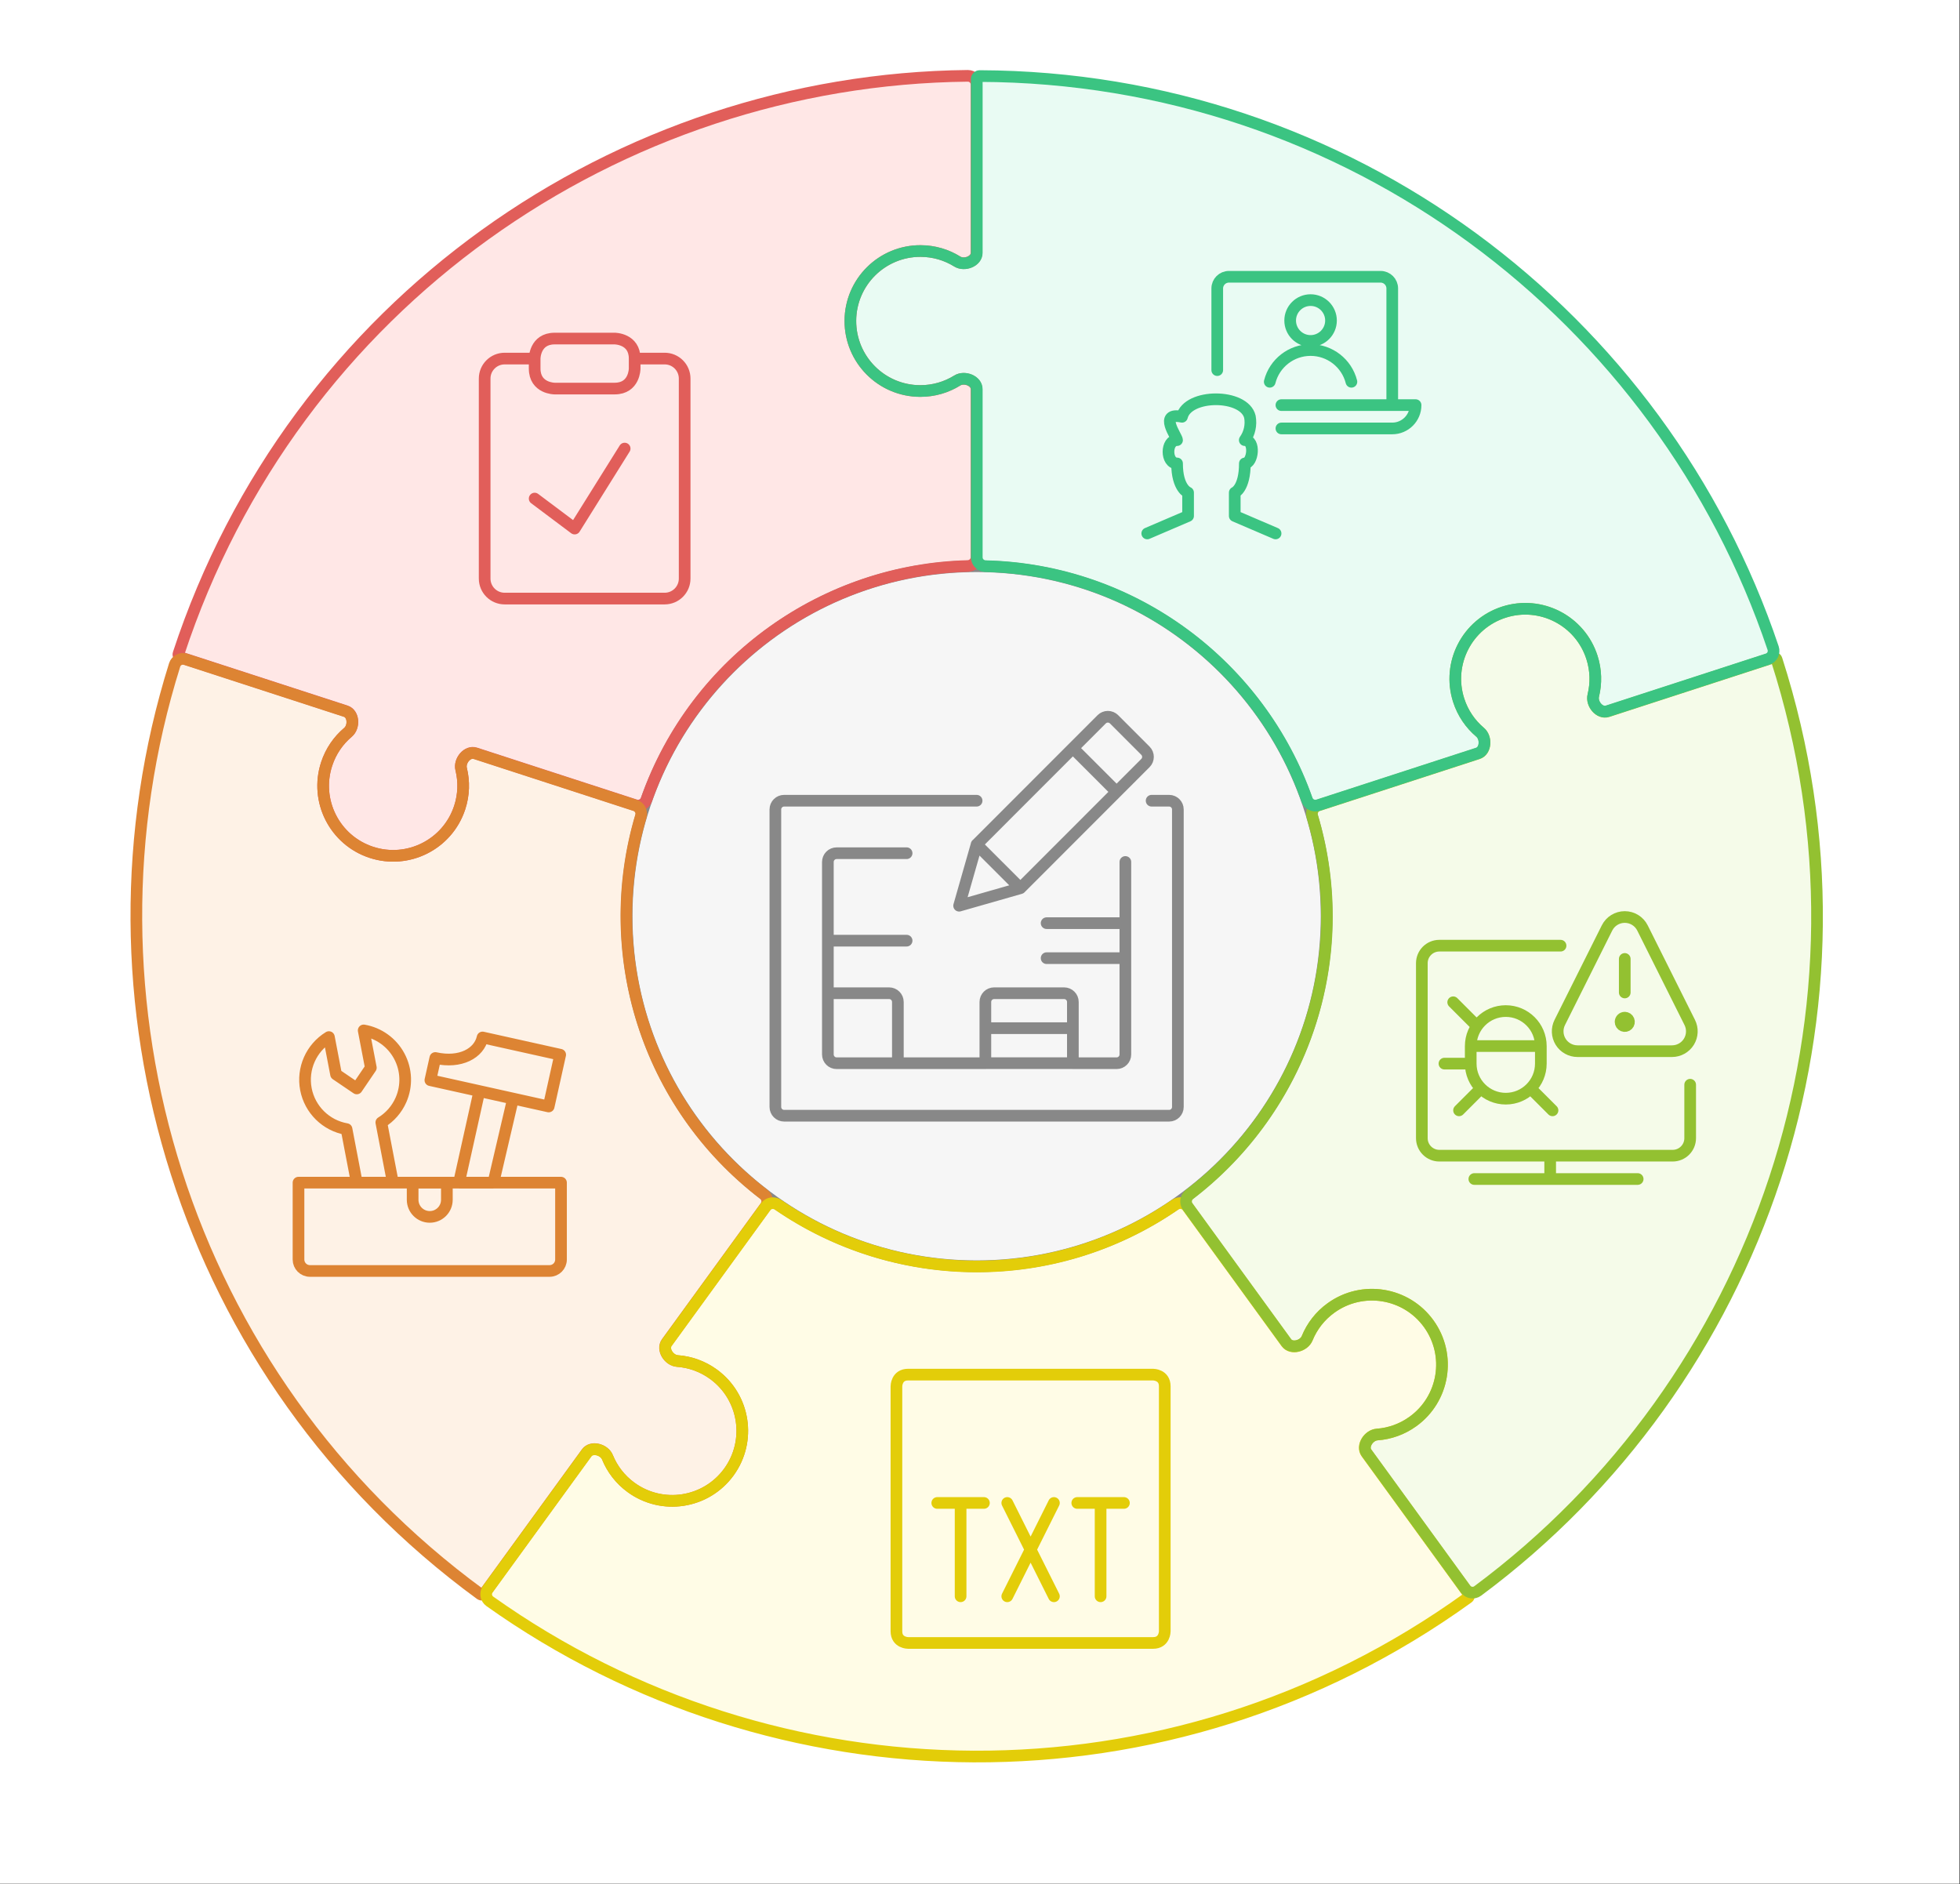 <?xml version="1.0" encoding="utf-8" standalone="yes"?>
<!DOCTYPE svg PUBLIC "-//W3C//DTD SVG 1.1//EN" "http://www.w3.org/Graphics/SVG/1.1/DTD/svg11.dtd">
<svg width="336" height="323" viewBox="0 0 336 323" style="fill:none;stroke:none;fill-rule:evenodd;clip-rule:evenodd;stroke-linecap:round;stroke-linejoin:round;stroke-miterlimit:1.5;" version="1.1" xmlns="http://www.w3.org/2000/svg" xmlns:xlink="http://www.w3.org/1999/xlink"><rect x="0" y="0" width="336" height="323" fill="#333333" stroke="none"/><rect id="" x="0" y="0" width="335.91" height="322.919" style="fill: #ffffff;"></rect><g id="items" style="isolation: isolate"><g id="blend" style="mix-blend-mode:normal"><g id="g-root-0.cr-big_cr_zrjel21yinq4n-fill" data-item-order="999907080" data-item-id="0.cr-big_cr_zrjel21yinq4n" data-item-class="Shape Stroke Fill Part Indexed_0 ColorFillGray ColorStrokeGray" data-item-index="0" data-renderer-id="0" transform="translate(97.42, 87.065)"><g id="0.cr-big_cr_zrjel21yinq4n-fill" stroke="none" fill="#f6f6f6"><g><path d="M 10 70C 10 103.137 36.863 130 70 130C 103.137 130 130 103.137 130 70C 130 36.863 103.137 10 70 10C 36.863 10 10 36.863 10 70"></path></g></g></g><g id="g-root-5.cu_sy_zrjel21yinq4o-fill" data-item-order="999907084" data-item-id="5.cu_sy_zrjel21yinq4o" data-item-class="Part Indexed Fill Stroke" data-item-index="5" data-renderer-id="0" transform="translate(20.581, 3)"><g id="5.cu_sy_zrjel21yinq4o-fill" stroke="none" fill="#ffe7e6"><g><path d="M 145.322 94.034C 146.15 94.013 146.823 93.344 146.823 92.515L 146.824 63.717C 146.824 62.273 144.739 61.474 143.512 62.235C 141.666 63.38 139.487 64.038 137.154 64.03C 130.527 64.007 125.173 58.616 125.196 51.988C 125.219 45.361 130.611 40.007 137.238 40.03C 139.541 40.038 141.69 40.694 143.513 41.825C 144.74 42.587 146.825 41.788 146.825 40.344L 146.826 11.492C 146.826 10.664 146.152 9.992 145.324 10C 85.373 10.618 29.793 48.93 10.025 109.055C 9.938 109.319 10.083 109.603 10.347 109.688L 38.704 118.902C 40.081 119.35 40.193 121.597 39.085 122.529C 37.437 123.915 36.142 125.762 35.42 127.958C 33.35 134.254 36.775 141.036 43.071 143.106C 49.367 145.176 56.149 141.75 58.219 135.454C 58.95 133.23 58.996 130.944 58.471 128.828C 58.122 127.422 59.533 125.67 60.911 126.118L 88.331 135.027C 89.119 135.283 89.964 134.849 90.24 134.067C 98.71 110.024 121.075 94.64 145.322 94.034Z"></path></g></g></g><g id="g-root-4.cu_sy_vccdjq1yinnr5-fill" data-item-order="999907088" data-item-id="4.cu_sy_vccdjq1yinnr5" data-item-class="Part Indexed Fill Stroke" data-item-index="4" data-renderer-id="0" transform="translate(13.373, 102.947)"><g id="4.cu_sy_vccdjq1yinnr5-fill" stroke="none" fill="#fef2e6"><g><path d="M 96.486 37.011C 96.722 36.217 96.293 35.37 95.505 35.114L 68.117 26.213C 66.743 25.767 65.339 27.503 65.684 28.906C 66.203 31.015 66.155 33.291 65.426 35.507C 63.356 41.803 56.574 45.229 50.279 43.159C 43.983 41.089 40.557 34.307 42.627 28.011C 43.346 25.824 44.634 23.983 46.273 22.598C 47.376 21.666 47.261 19.436 45.888 18.99L 18.448 10.074C 17.661 9.818 16.813 10.251 16.565 11.041C -1.373 68.249 17.889 132.947 68.963 170.327C 69.187 170.491 69.501 170.442 69.664 170.217L 87.19 146.095C 88.041 144.923 90.213 145.512 90.757 146.854C 91.566 148.849 92.922 150.652 94.788 152.017C 100.136 155.931 107.644 154.769 111.558 149.421C 115.473 144.073 114.31 136.564 108.962 132.65C 107.073 131.267 104.913 130.518 102.738 130.363C 101.293 130.26 100.063 128.377 100.914 127.205L 117.861 103.88C 118.348 103.209 118.196 102.271 117.538 101.768C 97.289 86.282 89.569 60.258 96.486 37.011Z"></path></g></g></g><g id="g-root-3.cu_sy_vccdjq1yinnr6-fill" data-item-order="999907092" data-item-id="3.cu_sy_vccdjq1yinnr6" data-item-class="Part Indexed Fill Stroke" data-item-index="3" data-renderer-id="0" transform="translate(73.344, 196.237)"><g id="3.cu_sy_vccdjq1yinnr6-fill" stroke="none" fill="#fffce6"><g><path d="M 60.019 10.286C 59.337 9.816 58.399 9.962 57.912 10.632L 40.984 33.93C 40.135 35.098 41.353 36.97 42.793 37.075C 44.959 37.234 47.109 37.983 48.992 39.36C 54.34 43.275 55.502 50.783 51.588 56.131C 47.674 61.479 40.165 62.642 34.817 58.727C 32.959 57.367 31.606 55.573 30.796 53.587C 30.25 52.25 28.094 51.67 27.245 52.838L 10.286 76.18C 9.799 76.85 9.949 77.79 10.624 78.269C 59.489 113.008 126.972 114.682 178.306 77.659C 178.531 77.496 178.581 77.182 178.418 76.957L 160.892 52.836C 160.041 51.664 161.271 49.78 162.716 49.677C 164.864 49.525 166.997 48.792 168.872 47.44C 174.248 43.563 175.462 36.062 171.586 30.687C 167.709 25.312 160.209 24.097 154.833 27.974C 152.934 29.344 151.554 31.166 150.735 33.187C 150.191 34.529 148.019 35.117 147.168 33.945L 130.221 10.62C 129.734 9.95 128.795 9.804 128.113 10.275C 107.128 24.747 79.992 24.048 60.019 10.286Z"></path></g></g></g><g id="g-root-2.cu_sy_mgpdau1yinojv-fill" data-item-order="999907096" data-item-id="2.cu_sy_mgpdau1yinojv" data-item-class="Part Indexed Fill Stroke" data-item-index="2" data-renderer-id="0" transform="translate(193.325, 94.359)"><g id="2.cu_sy_mgpdau1yinojv-fill" stroke="none" fill="#f5fbe9"><g><path d="M 10.608 110.379C 9.95 110.883 9.8 111.82 10.287 112.49L 27.213 135.789C 28.062 136.957 30.218 136.378 30.763 135.041C 31.584 133.029 32.96 131.216 34.852 129.852C 40.227 125.975 47.728 127.19 51.604 132.565C 55.481 137.94 54.266 145.44 48.891 149.317C 47.023 150.664 44.899 151.397 42.76 151.553C 41.319 151.659 40.102 153.53 40.951 154.699L 57.909 178.041C 58.395 178.711 59.336 178.859 60.001 178.365C 108.139 142.627 130.585 78.963 111.237 18.701C 111.152 18.437 110.868 18.292 110.604 18.378L 82.247 27.592C 80.87 28.039 79.458 26.287 79.807 24.881C 80.325 22.791 80.288 20.536 79.581 18.335C 77.555 12.025 70.797 8.552 64.487 10.578C 58.177 12.604 54.704 19.361 56.73 25.672C 57.446 27.901 58.752 29.776 60.421 31.18C 61.53 32.113 61.418 34.36 60.04 34.807L 32.62 43.717C 31.832 43.973 31.403 44.821 31.64 45.615C 38.919 70.045 29.869 95.637 10.608 110.379Z"></path></g></g></g><g id="g-root-1.cu_sy_mgpdau1yinojw-fill" data-item-order="999907100" data-item-id="1.cu_sy_mgpdau1yinojw" data-item-class="Part Indexed Indexed_1 Fill Stroke" data-item-index="1" data-renderer-id="0" transform="translate(135.777, 3.038)"><g id="1.cu_sy_mgpdau1yinojw-fill" stroke="none" fill="#e9fbf3"><g><path d="M 88.267 134.033C 88.543 134.814 89.388 135.248 90.176 134.992L 117.565 126.093C 118.938 125.647 119.053 123.417 117.95 122.486C 116.291 121.084 114.992 119.214 114.279 116.993C 112.253 110.683 115.726 103.925 122.036 101.899C 128.346 99.873 135.104 103.346 137.13 109.657C 137.834 111.849 137.874 114.096 137.361 116.179C 137.017 117.581 138.421 119.318 139.794 118.871L 167.234 109.957C 168.022 109.701 168.453 108.852 168.189 108.067C 149.076 51.241 95.464 10.221 32.172 10C 31.895 9.999 31.67 10.224 31.67 10.502L 31.67 40.318C 31.67 41.766 29.567 42.567 28.338 41.801C 26.51 40.662 24.354 40.001 22.042 39.993C 15.415 39.97 10.023 45.324 10 51.951C 9.977 58.578 15.331 63.97 21.958 63.993C 24.3 64.001 26.487 63.338 28.338 62.184C 29.567 61.419 31.67 62.219 31.67 63.667L 31.67 92.499C 31.67 93.328 32.344 93.997 33.172 94.018C 58.656 94.644 80.198 111.16 88.267 134.033Z"></path></g></g></g><g id="g-root-chec_741hy1yinpc2-fill" data-item-order="1000000000" data-item-id="chec_741hy1yinpc2" data-item-class="Icon Stroke Indexed InsideFill InsideColorFill" data-item-index="5" data-renderer-id="0" transform="translate(66.227, 46.324)"></g><g id="g-root-man_1qeglna1yidurz-fill" data-item-order="1000000000" data-item-id="man_1qeglna1yidurz" data-item-class="Icon Stroke Indexed Indexed_1 InsideFill InsideColorFill" data-item-index="1" data-renderer-id="0" transform="translate(185.641, 35.446)"></g><g id="g-root-crea_142d76e1yijhfk-fill" data-item-order="1000000000" data-item-id="crea_142d76e1yijhfk" data-item-class="Icon Stroke Indexed Indexed_0 InsideFill InsideGrayFill ColorFillGray ColorStrokeGray" data-item-index="0" data-renderer-id="0" transform="translate(121.42, 111.061)"></g><g id="g-root-aler_1hapc461yiywb3-fill" data-item-order="1000000000" data-item-id="aler_1hapc461yiywb3" data-item-class="Icon Stroke Indexed InsideFill InsideColorFill" data-item-index="2" data-renderer-id="0" transform="translate(232.888, 145.654)"></g><g id="g-root-2_3d6za1yitamn-fill" data-item-order="1000000000" data-item-id="2_3d6za1yitamn" data-item-class="Icon Stroke Indexed InsideFill InsideColorFill" data-item-index="4" data-renderer-id="0" transform="translate(39.672, 163.255)"></g><g id="g-root-1_1qcl3861yiw3yg-fill" data-item-order="1000000000" data-item-id="1_1qcl3861yiw3yg" data-item-class="Icon Stroke Indexed InsideFill InsideColorFill" data-item-index="3" data-renderer-id="0" transform="translate(142.674, 224.644)"></g><g id="g-root-0.cr-big_cr_zrjel21yinq4n-stroke" data-item-order="999907080" data-item-id="0.cr-big_cr_zrjel21yinq4n" data-item-class="Shape Stroke Fill Part Indexed_0 ColorFillGray ColorStrokeGray" data-item-index="0" data-renderer-id="0" transform="translate(97.42, 87.065)"><g id="0.cr-big_cr_zrjel21yinq4n-stroke" fill="none" stroke-linecap="round" stroke-linejoin="round" stroke-miterlimit="4" stroke="#888888" stroke-width="2"><g><path d="M 10 70C 10 103.137 36.863 130 70 130C 103.137 130 130 103.137 130 70C 130 36.863 103.137 10 70 10C 36.863 10 10 36.863 10 70"></path></g></g></g><g id="g-root-5.cu_sy_zrjel21yinq4o-stroke" data-item-order="999907084" data-item-id="5.cu_sy_zrjel21yinq4o" data-item-class="Part Indexed Fill Stroke" data-item-index="5" data-renderer-id="0" transform="translate(20.581, 3)"><g id="5.cu_sy_zrjel21yinq4o-stroke" fill="none" stroke-linecap="round" stroke-linejoin="round" stroke-miterlimit="4" stroke="#e15e5a" stroke-width="2"><g><path d="M 145.322 94.034C 146.15 94.013 146.823 93.344 146.823 92.515L 146.824 63.717C 146.824 62.273 144.739 61.474 143.512 62.235C 141.666 63.38 139.487 64.038 137.154 64.03C 130.527 64.007 125.173 58.616 125.196 51.988C 125.219 45.361 130.61 40.007 137.238 40.03C 139.541 40.038 141.69 40.694 143.513 41.825C 144.74 42.587 146.825 41.788 146.825 40.344L 146.826 11.492C 146.826 10.664 146.152 9.992 145.324 10C 85.373 10.618 29.793 48.93 10.025 109.055C 9.938 109.319 10.083 109.603 10.347 109.688L 38.704 118.902C 40.081 119.35 40.193 121.597 39.085 122.529C 37.437 123.915 36.142 125.762 35.42 127.958C 33.35 134.254 36.775 141.036 43.071 143.106C 49.367 145.176 56.149 141.75 58.219 135.454C 58.95 133.23 58.996 130.945 58.471 128.828C 58.122 127.422 59.533 125.67 60.911 126.118L 88.331 135.027C 89.119 135.283 89.964 134.849 90.24 134.067C 98.71 110.024 121.075 94.64 145.322 94.034Z"></path></g></g></g><g id="g-root-4.cu_sy_vccdjq1yinnr5-stroke" data-item-order="999907088" data-item-id="4.cu_sy_vccdjq1yinnr5" data-item-class="Part Indexed Fill Stroke" data-item-index="4" data-renderer-id="0" transform="translate(13.373, 102.947)"><g id="4.cu_sy_vccdjq1yinnr5-stroke" fill="none" stroke-linecap="round" stroke-linejoin="round" stroke-miterlimit="4" stroke="#dd8433" stroke-width="2"><g><path d="M 96.486 37.011C 96.722 36.217 96.293 35.37 95.505 35.114L 68.117 26.213C 66.743 25.767 65.339 27.503 65.684 28.906C 66.203 31.015 66.155 33.291 65.426 35.507C 63.356 41.803 56.574 45.229 50.279 43.159C 43.983 41.089 40.557 34.307 42.627 28.011C 43.346 25.824 44.634 23.983 46.273 22.598C 47.376 21.666 47.261 19.436 45.888 18.99L 18.448 10.074C 17.661 9.818 16.813 10.251 16.565 11.041C -1.373 68.249 17.889 132.947 68.963 170.327C 69.187 170.491 69.501 170.442 69.664 170.217L 87.19 146.095C 88.041 144.923 90.213 145.512 90.757 146.854C 91.566 148.849 92.922 150.652 94.788 152.017C 100.136 155.931 107.644 154.769 111.559 149.421C 115.473 144.073 114.31 136.564 108.962 132.65C 107.073 131.267 104.913 130.518 102.738 130.363C 101.293 130.26 100.063 128.377 100.914 127.205L 117.861 103.88C 118.348 103.209 118.196 102.271 117.538 101.768C 97.289 86.282 89.569 60.258 96.486 37.011Z"></path></g></g></g><g id="g-root-3.cu_sy_vccdjq1yinnr6-stroke" data-item-order="999907092" data-item-id="3.cu_sy_vccdjq1yinnr6" data-item-class="Part Indexed Fill Stroke" data-item-index="3" data-renderer-id="0" transform="translate(73.344, 196.237)"><g id="3.cu_sy_vccdjq1yinnr6-stroke" fill="none" stroke-linecap="round" stroke-linejoin="round" stroke-miterlimit="4" stroke="#e3cd09" stroke-width="2"><g><path d="M 60.019 10.286C 59.337 9.816 58.399 9.962 57.912 10.632L 40.984 33.93C 40.135 35.098 41.353 36.97 42.793 37.075C 44.959 37.234 47.109 37.983 48.992 39.36C 54.34 43.275 55.502 50.783 51.588 56.131C 47.674 61.479 40.165 62.642 34.817 58.727C 32.959 57.367 31.606 55.573 30.796 53.587C 30.25 52.25 28.094 51.67 27.245 52.838L 10.286 76.18C 9.799 76.85 9.949 77.79 10.624 78.269C 59.489 113.008 126.972 114.682 178.306 77.659C 178.531 77.496 178.581 77.182 178.418 76.957L 160.892 52.836C 160.041 51.664 161.271 49.78 162.716 49.677C 164.864 49.525 166.997 48.792 168.872 47.44C 174.248 43.563 175.462 36.062 171.586 30.687C 167.709 25.312 160.209 24.097 154.833 27.974C 152.934 29.344 151.554 31.166 150.735 33.187C 150.191 34.529 148.019 35.117 147.168 33.945L 130.221 10.62C 129.734 9.95 128.795 9.804 128.113 10.275C 107.128 24.747 79.992 24.048 60.019 10.286Z"></path></g></g></g><g id="g-root-2.cu_sy_mgpdau1yinojv-stroke" data-item-order="999907096" data-item-id="2.cu_sy_mgpdau1yinojv" data-item-class="Part Indexed Fill Stroke" data-item-index="2" data-renderer-id="0" transform="translate(193.325, 94.359)"><g id="2.cu_sy_mgpdau1yinojv-stroke" fill="none" stroke-linecap="round" stroke-linejoin="round" stroke-miterlimit="4" stroke="#93c131" stroke-width="2"><g><path d="M 10.608 110.379C 9.95 110.883 9.8 111.82 10.287 112.49L 27.213 135.789C 28.062 136.957 30.218 136.378 30.763 135.041C 31.584 133.029 32.96 131.216 34.852 129.852C 40.227 125.975 47.728 127.19 51.604 132.565C 55.481 137.94 54.266 145.44 48.891 149.317C 47.023 150.664 44.899 151.397 42.76 151.553C 41.319 151.659 40.102 153.53 40.951 154.698L 57.909 178.041C 58.395 178.711 59.336 178.859 60.001 178.365C 108.139 142.627 130.584 78.963 111.237 18.701C 111.152 18.437 110.868 18.292 110.604 18.378L 82.247 27.592C 80.87 28.039 79.458 26.287 79.807 24.881C 80.325 22.791 80.288 20.536 79.581 18.335C 77.555 12.025 70.797 8.552 64.487 10.578C 58.177 12.604 54.704 19.361 56.73 25.672C 57.446 27.901 58.752 29.776 60.421 31.18C 61.53 32.113 61.418 34.36 60.04 34.807L 32.62 43.717C 31.832 43.973 31.403 44.821 31.64 45.615C 38.919 70.045 29.869 95.637 10.608 110.379Z"></path></g></g></g><g id="g-root-1.cu_sy_mgpdau1yinojw-stroke" data-item-order="999907100" data-item-id="1.cu_sy_mgpdau1yinojw" data-item-class="Part Indexed Indexed_1 Fill Stroke" data-item-index="1" data-renderer-id="0" transform="translate(135.777, 3.038)"><g id="1.cu_sy_mgpdau1yinojw-stroke" fill="none" stroke-linecap="round" stroke-linejoin="round" stroke-miterlimit="4" stroke="#3bc482" stroke-width="2"><g><path d="M 88.267 134.033C 88.543 134.814 89.388 135.248 90.176 134.992L 117.565 126.093C 118.938 125.647 119.053 123.417 117.95 122.486C 116.291 121.084 114.992 119.214 114.279 116.993C 112.253 110.683 115.726 103.925 122.036 101.899C 128.346 99.873 135.104 103.346 137.13 109.657C 137.834 111.849 137.874 114.096 137.362 116.179C 137.017 117.581 138.421 119.318 139.794 118.871L 167.234 109.957C 168.022 109.701 168.453 108.852 168.189 108.067C 149.076 51.241 95.464 10.221 32.172 10C 31.895 9.999 31.67 10.224 31.67 10.502L 31.67 40.318C 31.67 41.766 29.567 42.567 28.338 41.801C 26.51 40.662 24.354 40.001 22.042 39.993C 15.415 39.97 10.023 45.324 10 51.951C 9.977 58.578 15.331 63.97 21.958 63.993C 24.3 64.001 26.487 63.338 28.338 62.184C 29.567 61.419 31.67 62.219 31.67 63.667L 31.67 92.499C 31.67 93.328 32.344 93.997 33.172 94.018C 58.656 94.644 80.198 111.16 88.267 134.033Z"></path></g></g></g><g id="g-root-chec_741hy1yinpc2-stroke" data-item-order="1000000000" data-item-id="chec_741hy1yinpc2" data-item-class="Icon Stroke Indexed InsideFill InsideColorFill" data-item-index="5" data-renderer-id="0" transform="translate(66.227, 46.324)"><g id="chec_741hy1yinpc2-stroke" fill="none" stroke-linecap="round" stroke-linejoin="round" stroke-miterlimit="4" stroke="#e15e5a" stroke-width="2"><g><path d="M 42.571 15.143L 47.714 15.143C 49.608 15.143 51.143 16.678 51.143 18.571L 51.143 52.857C 51.143 54.751 49.608 56.286 47.714 56.286L 20.286 56.286C 18.392 56.286 16.857 54.751 16.857 52.857L 16.857 18.571C 16.857 16.678 18.392 15.143 20.286 15.143L 25.429 15.143M 28.857 11.714L 39.143 11.714C 39.143 11.714 42.571 11.714 42.571 15.143L 42.571 16.857C 42.571 16.857 42.571 20.286 39.143 20.286L 28.857 20.286C 28.857 20.286 25.429 20.286 25.429 16.857L 25.429 15.143C 25.429 15.143 25.429 11.714 28.857 11.714M 25.429 39.143L 32.286 44.286L 40.857 30.571"></path></g></g></g><g id="g-root-man_1qeglna1yidurz-stroke" data-item-order="1000000000" data-item-id="man_1qeglna1yidurz" data-item-class="Icon Stroke Indexed Indexed_1 InsideFill InsideColorFill" data-item-index="1" data-renderer-id="0" transform="translate(185.641, 35.446)"><g id="man_1qeglna1yidurz-stroke" fill="none" stroke-linecap="round" stroke-linejoin="round" stroke-miterlimit="4" stroke="#3bc482" stroke-width="2"><g><path d="M 33.03 56L 26.03 53L 26.03 49C 26.03 49 27.762 48.3 27.762 44C 29.13 44 29.65 40 27.748 40C 28.57 38.84 28.887 37.397 28.628 36C 27.646 32 17.966 32 16.984 36C 12.852 35.14 16.14 39.424 16.14 40C 14.178 40 14.178 44 16.14 44C 16.14 48.3 18.03 49 18.03 49L 18.03 53L 11.03 56M 35.53 19.5C 35.53 21.433 37.097 23 39.03 23C 40.963 23 42.53 21.433 42.53 19.5C 42.53 17.567 40.963 16 39.03 16C 37.097 16 35.53 17.567 35.53 19.5ZM 46.03 30C 45.214 26.8 42.332 24.561 39.03 24.561C 35.728 24.561 32.846 26.8 32.03 30M 53.03 34L 53.03 14C 53.03 12.895 52.135 12 51.03 12L 25.03 12C 23.925 12 23.03 12.895 23.03 14L 23.03 28M 34.03 34L 57.03 34C 57.03 36.209 55.239 38 53.03 38L 34.03 38"></path></g></g></g><g id="g-root-crea_142d76e1yijhfk-stroke" data-item-order="1000000000" data-item-id="crea_142d76e1yijhfk" data-item-class="Icon Stroke Indexed Indexed_0 InsideFill InsideGrayFill ColorFillGray ColorStrokeGray" data-item-index="0" data-renderer-id="0" transform="translate(121.42, 111.061)"><g id="crea_142d76e1yijhfk-stroke" fill="none" stroke-linecap="round" stroke-linejoin="round" stroke-miterlimit="4" stroke="#888888" stroke-width="2"><g><path d="M 53.5 41.2L 43 44.2L 46 33.7L 67.438 12.247C 67.719 11.965 68.102 11.806 68.5 11.806C 68.898 11.806 69.281 11.965 69.562 12.247L 74.938 17.626C 75.524 18.212 75.524 19.161 74.938 19.747ZM 62.5 17.188L 70 24.688M 45.994 33.691L 53.494 41.191M 76 26.2L 79 26.2C 79.828 26.2 80.5 26.872 80.5 27.7L 80.5 78.7C 80.5 79.528 79.828 80.2 79 80.2L 13 80.2C 12.172 80.2 11.5 79.528 11.5 78.7L 11.5 27.7C 11.5 26.872 12.172 26.2 13 26.2L 46 26.2M 34 35.2L 22 35.2C 21.172 35.2 20.5 35.872 20.5 36.7L 20.5 69.7C 20.5 70.528 21.172 71.2 22 71.2L 47.5 71.2L 47.5 60.7C 47.5 59.872 48.172 59.2 49 59.2L 61 59.2C 61.828 59.2 62.5 59.872 62.5 60.7L 62.5 71.2L 70 71.2C 70.828 71.2 71.5 70.528 71.5 69.7L 71.5 36.7M 47.5 65.191L 62.5 65.191M 47.5 71.191L 62.5 71.191M 20.5 50.191L 34 50.191M 58 53.191L 71.5 53.191M 58 47.191L 71.5 47.191M 20.5 59.2L 31 59.2C 31.828 59.2 32.5 59.872 32.5 60.7L 32.5 71.2"></path></g></g></g><g id="g-root-aler_1hapc461yiywb3-stroke" data-item-order="1000000000" data-item-id="aler_1hapc461yiywb3" data-item-class="Icon Stroke Indexed InsideFill InsideColorFill" data-item-index="2" data-renderer-id="0" transform="translate(232.888, 145.654)"><g id="aler_1hapc461yiywb3-stroke" fill="none" stroke-linecap="round" stroke-linejoin="round" stroke-miterlimit="4" stroke="#93c131" stroke-width="2"><g><path d="M 45.642 28.8C 45.934 28.799 46.197 28.974 46.309 29.244C 46.421 29.513 46.359 29.823 46.153 30.029C 45.947 30.235 45.637 30.297 45.368 30.185C 45.098 30.073 44.923 29.81 44.924 29.518C 44.925 29.122 45.246 28.801 45.642 28.8M 45.642 24.48L 45.642 18.73M 56.784 29.622C 57.311 30.676 57.254 31.928 56.635 32.93C 56.015 33.932 54.92 34.542 53.742 34.542L 37.542 34.542C 36.364 34.542 35.269 33.932 34.649 32.93C 34.03 31.928 33.973 30.676 34.5 29.622L 42.6 13.422C 43.176 12.27 44.353 11.543 45.641 11.543C 46.929 11.543 48.106 12.27 48.682 13.422ZM 19.856 56.458L 47.856 56.458M 32.856 52.458L 32.856 56.458M 56.856 40.294L 56.856 49.458C 56.856 51.115 55.513 52.458 53.856 52.458L 13.856 52.458C 12.199 52.458 10.856 51.115 10.856 49.458L 10.856 19.458C 10.856 17.801 12.199 16.458 13.856 16.458L 34.636 16.458M 31.256 36.676C 31.255 39.995 28.565 42.685 25.246 42.685C 21.927 42.685 19.237 39.995 19.236 36.676L 19.236 33.676C 19.237 30.357 21.927 27.667 25.246 27.667C 28.565 27.667 31.255 30.357 31.256 33.676ZM 19.236 33.67L 31.256 33.67M 14.732 36.676L 19.236 36.676M 17.234 44.686L 20.996 40.924M 16.232 26.158L 20.312 30.24M 33.258 44.686L 29.496 40.924"></path></g></g></g><g id="g-root-2_3d6za1yitamn-stroke" data-item-order="1000000000" data-item-id="2_3d6za1yitamn" data-item-class="Icon Stroke Indexed InsideFill InsideColorFill" data-item-index="4" data-renderer-id="0" transform="translate(39.672, 163.255)"><g id="2_3d6za1yitamn-stroke" fill="none" stroke-linecap="round" stroke-linejoin="round" stroke-miterlimit="4" stroke="#dd8433" stroke-width="2"><g><path d="M 29.06 25.308C 28.357 26.904 27.184 28.247 25.698 29.16L 27.678 39.48L 21.49 39.48L 19.734 30.302C 16.216 29.69 13.444 26.965 12.772 23.458C 12.1 19.951 13.669 16.394 16.712 14.526L 17.938 20.92L 21.49 23.33L 23.9 19.78L 22.674 13.384C 25.277 13.835 27.527 15.46 28.774 17.789C 30.021 20.118 30.127 22.891 29.06 25.308ZM 43.052 14.592C 42.454 17.282 39.29 19.076 34.954 18.112L 34.108 21.914L 54.388 26.422L 56.36 17.55L 43.052 14.592ZM 39.016 39.48L 42.504 23.788L 48.278 25.072L 44.912 39.482L 39.016 39.482ZM 56.5 52.66L 56.5 39.48L 11.5 39.48L 11.5 52.66C 11.5 53.74 12.376 54.618 13.456 54.618L 54.544 54.618C 55.624 54.618 56.5 53.74 56.5 52.66ZM 36.934 42.416C 36.934 44.036 35.62 45.35 34 45.35C 32.38 45.35 31.066 44.036 31.066 42.416L 31.066 39.482L 36.934 39.482L 36.934 42.416Z"></path></g></g></g><g id="g-root-1_1qcl3861yiw3yg-stroke" data-item-order="1000000000" data-item-id="1_1qcl3861yiw3yg" data-item-class="Icon Stroke Indexed InsideFill InsideColorFill" data-item-index="3" data-renderer-id="0" transform="translate(142.674, 224.644)"><g id="1_1qcl3861yiw3yg-stroke" fill="none" stroke-linecap="round" stroke-linejoin="round" stroke-miterlimit="4" stroke="#e3cd09" stroke-width="2"><g><path d="M 18 32.998L 26 32.998M 22 32.998L 22 48.998M 42 32.998L 50 32.998M 46 32.998L 46 48.998M 30 48.998L 38 32.998M 38 48.998L 30 32.998M 13 10.998L 55 10.998C 55 10.998 57 10.998 57 12.998L 57 54.998C 57 54.998 57 56.998 55 56.998L 13 56.998C 13 56.998 11 56.998 11 54.998L 11 12.998C 11 12.998 11 10.998 13 10.998"></path></g></g></g></g></g></svg>